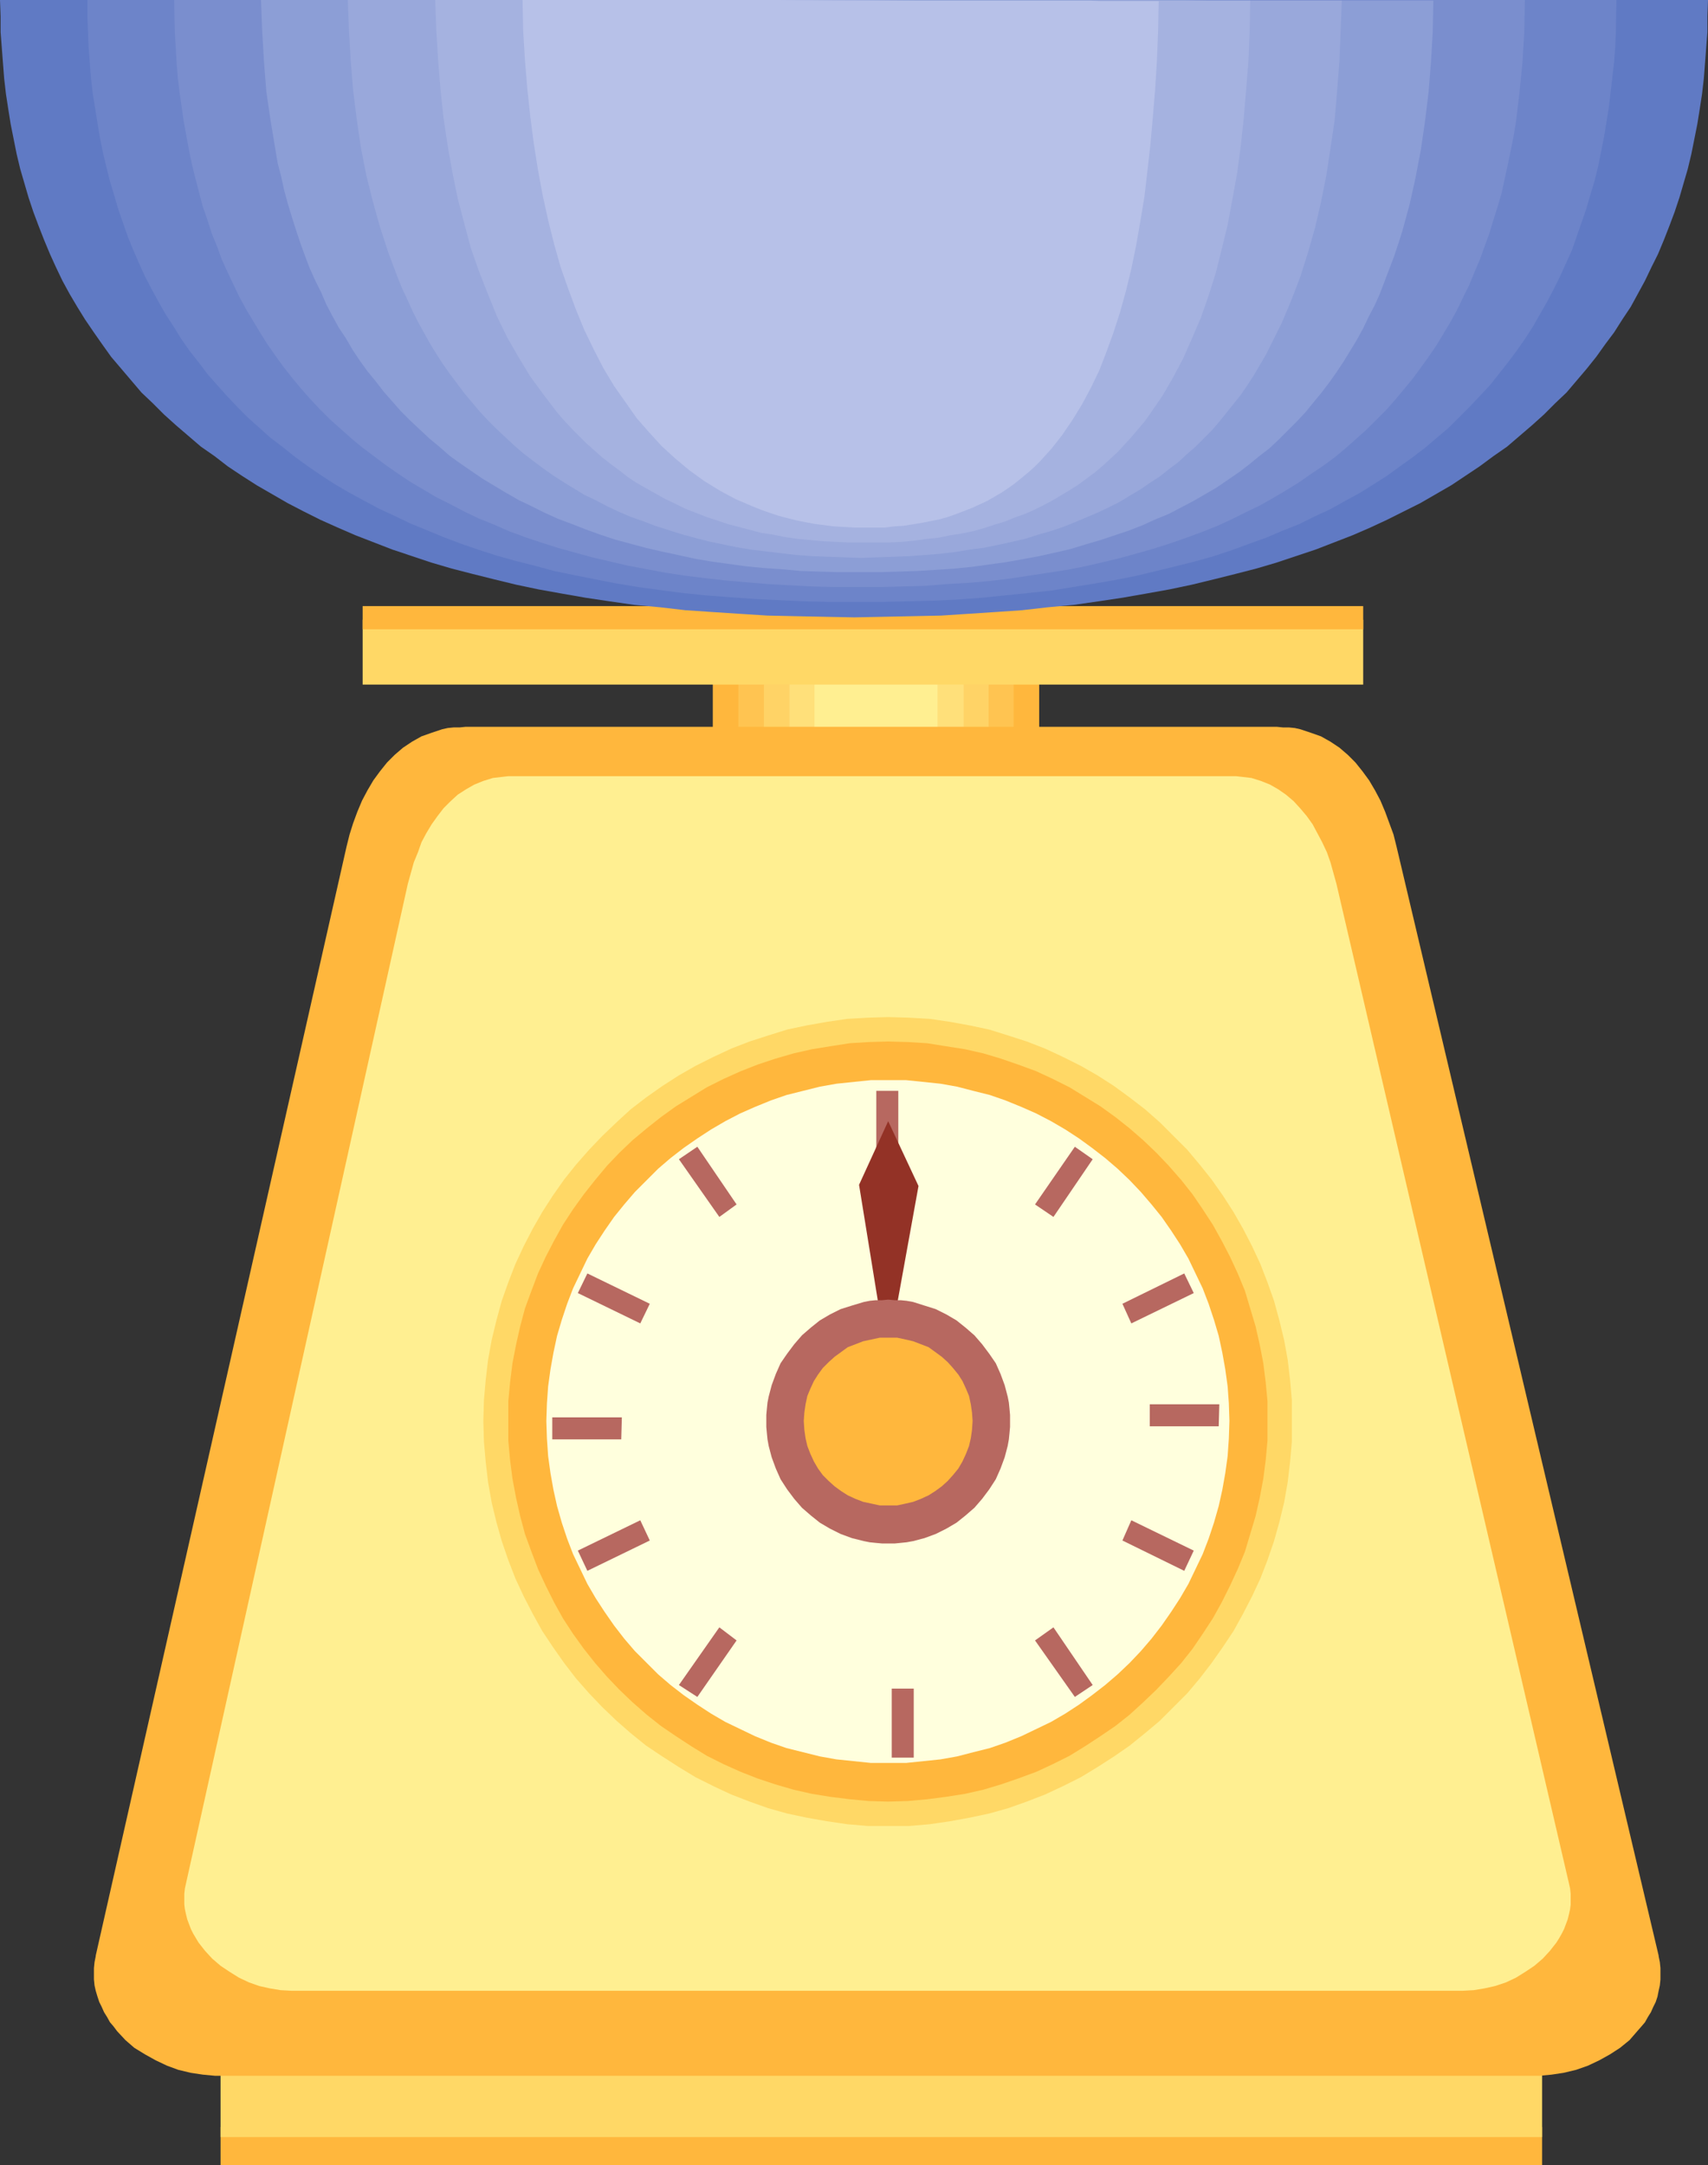 <?xml version="1.0" encoding="UTF-8" standalone="no"?>
<svg
   version="1.0"
   width="122.809mm"
   height="155.626mm"
   id="svg36"
   sodipodi:docname="Scale 3.wmf"
   xmlns:inkscape="http://www.inkscape.org/namespaces/inkscape"
   xmlns:sodipodi="http://sodipodi.sourceforge.net/DTD/sodipodi-0.dtd"
   xmlns="http://www.w3.org/2000/svg"
   xmlns:svg="http://www.w3.org/2000/svg">
  <rect width="100%" height="100%" fill="#333333" stroke="none"/>
  <sodipodi:namedview
     id="namedview36"
     pagecolor="#ffffff"
     bordercolor="#000000"
     borderopacity="0.25"
     inkscape:showpageshadow="2"
     inkscape:pageopacity="0.0"
     inkscape:pagecheckerboard="0"
     inkscape:deskcolor="#d1d1d1"
     inkscape:document-units="mm" />
  <defs
     id="defs1">
    <pattern
       id="WMFhbasepattern"
       patternUnits="userSpaceOnUse"
       width="6"
       height="6"
       x="0"
       y="0" />
  </defs>
  <path
     style="fill:#ffb73d;fill-opacity:1;fill-rule:evenodd;stroke:none"
     d="m 193.709,179.205 h 88.696 v 20.522 h -88.696 z"
     id="path1" />
  <path
     style="fill:#ffc451;fill-opacity:1;fill-rule:evenodd;stroke:none"
     d="m 200.656,179.205 h 74.802 v 20.522 h -74.802 z"
     id="path2" />
  <path
     style="fill:#ffd366;fill-opacity:1;fill-rule:evenodd;stroke:none"
     d="m 207.603,179.205 h 61.069 v 20.522 h -61.069 z"
     id="path3" />
  <path
     style="fill:#ffe07a;fill-opacity:1;fill-rule:evenodd;stroke:none"
     d="m 214.55,179.205 h 47.337 v 20.522 h -47.337 z"
     id="path4" />
  <path
     style="fill:#ffef91;fill-opacity:1;fill-rule:evenodd;stroke:none"
     d="m 221.336,179.205 h 33.443 v 20.522 h -33.443 z"
     id="path5" />
  <path
     style="fill:#ffb73d;fill-opacity:1;fill-rule:evenodd;stroke:none"
     d="M 59.938,577.85 H 419.084 v 10.342 H 59.938 Z"
     id="path6" />
  <path
     style="fill:#ffd866;fill-opacity:1;fill-rule:evenodd;stroke:none"
     d="M 59.938,559.913 H 419.084 v 20.684 H 59.938 Z"
     id="path7" />
  <path
     style="fill:#ffb73d;fill-opacity:1;fill-rule:evenodd;stroke:none"
     d="M 347.028,197.464 H 126.501 l -1.616,0.162 h -1.616 l -1.616,0.162 -1.454,0.323 -1.454,0.485 -1.454,0.485 -2.746,0.97 -2.585,1.454 -2.423,1.616 -2.262,1.939 -2.1,2.101 -1.939,2.424 -1.777,2.424 -1.616,2.747 -1.454,2.747 -1.292,3.07 -1.131,3.07 -0.969,3.07 -0.808,3.232 -68.178,301.367 v 0.162 l -0.323,1.616 -0.162,1.616 v 1.616 1.454 l 0.162,1.616 0.323,1.454 0.485,1.616 0.485,1.454 0.646,1.293 0.646,1.454 0.808,1.293 0.808,1.454 0.969,1.131 0.969,1.293 2.262,2.424 2.423,2.101 2.908,1.778 2.908,1.616 3.07,1.454 3.07,1.131 3.393,0.808 3.231,0.485 3.393,0.323 H 418.276 l 3.393,-0.323 3.231,-0.485 3.393,-0.808 3.231,-1.131 3.07,-1.454 2.908,-1.616 2.747,-1.778 2.585,-2.101 2.1,-2.424 1.131,-1.293 0.969,-1.131 0.808,-1.454 0.808,-1.293 0.646,-1.454 0.646,-1.293 0.485,-1.454 0.323,-1.616 0.323,-1.454 0.162,-1.616 v -1.454 -1.616 l -0.162,-1.616 -0.323,-1.616 v -0.162 l -71.247,-301.367 -0.808,-3.232 -1.131,-3.07 -1.131,-3.07 -1.292,-3.07 -1.454,-2.747 -1.616,-2.747 -1.777,-2.424 -1.939,-2.424 -2.1,-2.101 -2.262,-1.939 -2.423,-1.616 -2.585,-1.454 -2.747,-0.97 -1.454,-0.485 -1.454,-0.485 -1.454,-0.323 -1.616,-0.162 h -1.616 z"
     id="path8" />
  <path
     style="fill:#ffef91;fill-opacity:1;fill-rule:evenodd;stroke:none"
     d="m 334.427,210.876 h -194.84 -1.454 l -1.454,0.162 -2.747,0.323 -2.585,0.808 -2.423,0.97 -2.262,1.293 -2.262,1.454 -1.939,1.778 -1.939,1.939 -1.616,2.101 -1.616,2.262 -1.454,2.424 -1.292,2.424 -0.969,2.747 -1.131,2.747 -0.808,2.909 -0.808,2.909 -60.261,271.473 -0.323,1.454 -0.162,1.454 v 1.454 1.454 l 0.162,1.293 0.323,1.454 0.323,1.293 0.485,1.293 0.485,1.293 0.646,1.293 1.454,2.424 1.777,2.262 1.939,2.101 2.262,1.939 2.423,1.616 2.585,1.616 2.747,1.293 2.746,0.97 2.908,0.646 2.908,0.485 2.908,0.162 H 397.596 l 2.908,-0.162 2.908,-0.485 2.908,-0.646 2.908,-0.97 2.747,-1.293 2.585,-1.616 2.423,-1.616 2.262,-1.939 1.939,-2.101 1.777,-2.262 0.808,-1.293 0.646,-1.131 0.646,-1.293 0.485,-1.293 0.485,-1.293 0.323,-1.293 0.323,-1.454 0.162,-1.293 v -1.454 -1.454 l -0.162,-1.454 -0.323,-1.454 -63.169,-271.473 -0.808,-2.909 -0.808,-2.909 -0.969,-2.747 -1.292,-2.747 -1.292,-2.424 -1.292,-2.424 -1.616,-2.262 -1.777,-2.101 -1.777,-1.939 -2.1,-1.778 -2.1,-1.454 -2.262,-1.293 -2.423,-0.97 -2.585,-0.808 -2.747,-0.323 -1.454,-0.162 z"
     id="path9" />
  <path
     style="fill:#ffd866;fill-opacity:1;fill-rule:evenodd;stroke:none"
     d="m 241.369,276.321 5.655,0.162 5.655,0.323 5.493,0.808 5.331,0.97 5.331,1.131 5.17,1.616 5.008,1.616 5.008,1.939 4.847,2.262 4.847,2.424 4.524,2.585 4.524,2.909 4.201,3.07 4.201,3.232 4.039,3.555 3.716,3.717 3.716,3.717 3.393,4.04 3.231,4.04 3.07,4.363 2.908,4.525 2.585,4.525 2.423,4.686 2.262,4.848 1.939,5.009 1.777,5.009 1.454,5.332 1.292,5.333 0.969,5.333 0.646,5.494 0.485,5.494 v 5.656 5.656 l -0.485,5.494 -0.646,5.494 -0.969,5.494 -1.292,5.333 -1.454,5.171 -1.777,5.171 -1.939,5.009 -2.262,4.848 -2.423,4.686 -2.585,4.686 -2.908,4.363 -3.07,4.363 -3.231,4.201 -3.393,4.04 -3.716,3.717 -3.716,3.717 -4.039,3.393 -4.201,3.393 -4.201,2.909 -4.524,2.909 -4.524,2.747 -4.847,2.424 -4.847,2.262 -5.008,1.939 -5.008,1.778 -5.17,1.454 -5.331,1.131 -5.331,0.97 -5.493,0.808 -5.655,0.485 h -5.655 -5.493 l -5.655,-0.485 -5.493,-0.808 -5.493,-0.97 -5.331,-1.131 -5.17,-1.454 -5.008,-1.778 -5.008,-1.939 -4.847,-2.262 -4.847,-2.424 -4.524,-2.747 -4.524,-2.909 -4.362,-2.909 -4.201,-3.393 -3.877,-3.393 -3.877,-3.717 -3.554,-3.717 -3.554,-4.04 -3.231,-4.201 -3.07,-4.363 -2.908,-4.363 -2.585,-4.686 -2.423,-4.686 -2.262,-4.848 -1.939,-5.009 -1.777,-5.171 -1.454,-5.171 -1.292,-5.333 -0.969,-5.494 -0.646,-5.494 -0.485,-5.494 -0.162,-5.656 0.162,-5.656 0.485,-5.494 0.646,-5.494 0.969,-5.333 1.292,-5.333 1.454,-5.332 1.777,-5.009 1.939,-5.009 2.262,-4.848 2.423,-4.686 2.585,-4.525 2.908,-4.525 3.07,-4.363 3.231,-4.04 3.554,-4.04 3.554,-3.717 3.877,-3.717 3.877,-3.555 4.201,-3.232 4.362,-3.07 4.524,-2.909 4.524,-2.585 4.847,-2.424 4.847,-2.262 5.008,-1.939 5.008,-1.616 5.17,-1.616 5.331,-1.131 5.493,-0.97 5.493,-0.808 5.655,-0.323 z"
     id="path10" />
  <path
     style="fill:#ffb73d;fill-opacity:1;fill-rule:evenodd;stroke:none"
     d="m 241.369,282.946 5.331,0.162 5.331,0.323 5.008,0.808 5.17,0.808 5.008,1.131 4.847,1.454 4.685,1.616 4.847,1.778 4.524,2.101 4.524,2.262 4.201,2.585 4.201,2.585 4.039,2.909 3.877,3.07 3.716,3.232 3.554,3.393 3.393,3.555 3.393,3.878 3.07,3.878 2.747,4.04 2.747,4.201 2.423,4.363 2.262,4.363 2.1,4.525 1.939,4.686 1.454,4.848 1.454,4.848 1.131,5.009 0.969,5.009 0.646,5.171 0.485,5.171 v 5.333 5.333 l -0.485,5.333 -0.646,5.009 -0.969,5.171 -1.131,5.009 -1.454,4.848 -1.454,4.848 -1.939,4.686 -2.1,4.525 -2.262,4.525 -2.423,4.363 -2.747,4.201 -2.747,4.04 -3.07,3.878 -3.393,3.717 -3.393,3.555 -3.554,3.393 -3.716,3.393 -3.877,3.07 -4.039,2.747 -4.201,2.747 -4.201,2.585 -4.524,2.262 -4.524,2.101 -4.847,1.778 -4.685,1.616 -4.847,1.454 -5.008,1.131 -5.17,0.808 -5.008,0.646 -5.331,0.485 -5.331,0.162 -5.331,-0.162 -5.17,-0.485 -5.17,-0.646 -5.008,-0.808 -5.008,-1.131 -5.008,-1.454 -4.847,-1.616 -4.524,-1.778 -4.685,-2.101 -4.524,-2.262 -4.201,-2.585 -4.201,-2.747 -4.039,-2.747 -3.877,-3.07 -3.877,-3.393 -3.554,-3.393 -3.393,-3.555 -3.231,-3.717 -3.07,-3.878 -2.908,-4.04 -2.747,-4.201 -2.423,-4.363 -2.262,-4.525 -2.1,-4.525 -1.777,-4.686 -1.777,-4.848 -1.292,-4.848 -1.131,-5.009 -0.969,-5.171 -0.646,-5.009 -0.485,-5.333 v -5.333 -5.333 l 0.485,-5.171 0.646,-5.171 0.969,-5.009 1.131,-5.009 1.292,-4.848 1.777,-4.848 1.777,-4.686 2.1,-4.525 2.262,-4.363 2.423,-4.363 2.747,-4.201 2.908,-4.04 3.07,-3.878 3.231,-3.878 3.393,-3.555 3.554,-3.393 3.877,-3.232 3.877,-3.07 4.039,-2.909 4.201,-2.585 4.201,-2.585 4.524,-2.262 4.685,-2.101 4.524,-1.778 4.847,-1.616 5.008,-1.454 5.008,-1.131 5.008,-0.808 5.17,-0.808 5.17,-0.323 z"
     id="path11" />
  <path
     style="fill:#ffffdd;fill-opacity:1;fill-rule:evenodd;stroke:none"
     d="m 241.369,293.449 h 4.847 l 4.685,0.485 4.685,0.485 4.524,0.808 4.362,1.131 4.524,1.131 4.201,1.454 4.362,1.778 4.039,1.778 4.039,2.101 3.877,2.262 3.716,2.424 3.554,2.585 3.554,2.747 3.393,2.909 3.231,3.07 3.07,3.232 2.908,3.393 2.747,3.393 2.585,3.717 2.423,3.717 2.262,3.878 1.939,4.04 1.939,4.04 1.616,4.201 1.454,4.363 1.292,4.363 0.969,4.525 0.808,4.525 0.646,4.686 0.323,4.525 0.162,4.848 -0.162,4.848 -0.323,4.686 -0.646,4.686 -0.808,4.525 -0.969,4.363 -1.292,4.525 -1.454,4.363 -1.616,4.201 -1.939,4.04 -1.939,4.04 -2.262,3.878 -2.423,3.717 -2.585,3.717 -2.747,3.555 -2.908,3.393 -3.07,3.232 -3.231,3.07 -3.393,2.909 -3.554,2.747 -3.554,2.585 -3.716,2.424 -3.877,2.262 -4.039,1.939 -4.039,1.939 -4.362,1.778 -4.201,1.454 -4.524,1.131 -4.362,1.131 -4.524,0.808 -4.685,0.485 -4.685,0.485 h -4.847 -4.685 l -4.685,-0.485 -4.685,-0.485 -4.524,-0.808 -4.524,-1.131 -4.524,-1.131 -4.201,-1.454 -4.362,-1.778 -4.039,-1.939 -4.039,-1.939 -3.877,-2.262 -3.716,-2.424 -3.716,-2.585 -3.554,-2.747 -3.393,-2.909 -3.07,-3.07 -3.231,-3.232 -2.908,-3.393 -2.747,-3.555 -2.585,-3.717 -2.423,-3.717 -2.262,-3.878 -1.939,-4.04 -1.939,-4.04 -1.616,-4.201 -1.454,-4.363 -1.292,-4.525 -0.969,-4.363 -0.808,-4.525 -0.646,-4.686 -0.323,-4.686 -0.162,-4.848 0.162,-4.848 0.323,-4.525 0.646,-4.686 0.808,-4.525 0.969,-4.525 1.292,-4.363 1.454,-4.363 1.616,-4.201 1.939,-4.04 1.939,-4.04 2.262,-3.878 2.423,-3.717 2.585,-3.717 2.747,-3.393 2.908,-3.393 3.231,-3.232 3.07,-3.07 3.393,-2.909 3.554,-2.747 3.716,-2.585 3.716,-2.424 3.877,-2.262 4.039,-2.101 4.039,-1.778 4.362,-1.778 4.201,-1.454 4.524,-1.131 4.524,-1.131 4.524,-0.808 4.685,-0.485 4.685,-0.485 z"
     id="path12" />
  <path
     style="fill:#ffd866;fill-opacity:1;fill-rule:evenodd;stroke:none"
     d="M 98.551,168.378 H 370.454 v 17.613 H 98.551 Z"
     id="path13" />
  <path
     style="fill:#ffb73d;fill-opacity:1;fill-rule:evenodd;stroke:none"
     d="M 98.551,164.661 H 370.454 v 6.302 H 98.551 Z"
     id="path14" />
  <path
     style="fill:#b76860;fill-opacity:1;fill-rule:evenodd;stroke:none"
     d="m 242.338,458.757 h 5.978 v 18.745 h -5.978 z"
     id="path15" />
  <path
     style="fill:#b76860;fill-opacity:1;fill-rule:evenodd;stroke:none"
     d="m 238.138,296.358 h 5.978 v 18.745 h -5.978 z"
     id="path16" />
  <path
     style="fill:#b76860;fill-opacity:1;fill-rule:evenodd;stroke:none"
     d="m 168.99,385.072 -0.162,5.979 h -18.741 v -5.979 z"
     id="path17" />
  <path
     style="fill:#b76860;fill-opacity:1;fill-rule:evenodd;stroke:none"
     d="m 331.357,381.517 -0.162,5.979 h -18.741 v -5.979 z"
     id="path18" />
  <path
     style="fill:#b76860;fill-opacity:1;fill-rule:evenodd;stroke:none"
     d="m 176.584,354.208 -2.585,5.333 -16.964,-8.241 2.585,-5.333 z"
     id="path19" />
  <path
     style="fill:#b76860;fill-opacity:1;fill-rule:evenodd;stroke:none"
     d="m 324.41,421.268 -2.585,5.494 -16.802,-8.241 2.423,-5.494 z"
     id="path20" />
  <path
     style="fill:#b76860;fill-opacity:1;fill-rule:evenodd;stroke:none"
     d="m 305.023,354.208 2.423,5.333 16.964,-8.241 -2.585,-5.333 z"
     id="path21" />
  <path
     style="fill:#b76860;fill-opacity:1;fill-rule:evenodd;stroke:none"
     d="m 157.035,421.268 2.585,5.494 16.964,-8.241 -2.585,-5.494 z"
     id="path22" />
  <path
     style="fill:#b76860;fill-opacity:1;fill-rule:evenodd;stroke:none"
     d="m 200.171,327.222 -4.685,3.393 -10.986,-15.674 5.008,-3.393 z"
     id="path23" />
  <path
     style="fill:#b76860;fill-opacity:1;fill-rule:evenodd;stroke:none"
     d="m 296.945,457.788 -4.847,3.232 -10.824,-15.351 5.008,-3.555 z"
     id="path24" />
  <path
     style="fill:#b76860;fill-opacity:1;fill-rule:evenodd;stroke:none"
     d="m 281.274,327.222 5.008,3.393 10.663,-15.674 -4.847,-3.393 z"
     id="path25" />
  <path
     style="fill:#b76860;fill-opacity:1;fill-rule:evenodd;stroke:none"
     d="m 184.5,457.788 5.008,3.232 10.663,-15.351 -4.685,-3.555 z"
     id="path26" />
  <path
     style="fill:#933226;fill-opacity:1;fill-rule:evenodd;stroke:none"
     d="m 239.269,357.763 -5.816,-35.873 7.916,-17.29 8.239,17.613 -6.462,35.712 z"
     id="path27" />
  <path
     style="fill:#b76860;fill-opacity:1;fill-rule:evenodd;stroke:none"
     d="m 241.369,353.077 1.777,0.162 h 1.616 l 1.616,0.162 1.777,0.323 3.07,0.97 3.07,0.97 2.908,1.454 2.747,1.616 2.423,1.939 2.423,2.101 2.1,2.424 1.939,2.585 1.777,2.585 1.292,2.909 1.131,3.07 0.808,3.07 0.323,1.616 0.162,1.616 0.162,1.778 v 1.616 1.616 l -0.162,1.778 -0.162,1.616 -0.323,1.778 -0.808,3.07 -1.131,3.07 -1.292,2.909 -1.777,2.747 -1.939,2.585 -2.1,2.424 -2.423,2.101 -2.423,1.939 -2.747,1.616 -2.908,1.454 -3.07,1.131 -3.07,0.808 -1.777,0.323 -1.616,0.162 -1.616,0.162 h -1.777 -1.616 l -1.777,-0.162 -1.616,-0.162 -1.616,-0.323 -3.231,-0.808 -3.07,-1.131 -2.908,-1.454 -2.747,-1.616 -2.423,-1.939 -2.423,-2.101 -2.1,-2.424 -1.939,-2.585 -1.777,-2.747 -1.292,-2.909 -1.131,-3.07 -0.808,-3.07 -0.323,-1.778 -0.162,-1.616 -0.162,-1.778 v -1.616 -1.616 l 0.162,-1.778 0.162,-1.616 0.323,-1.616 0.808,-3.07 1.131,-3.07 1.292,-2.909 1.777,-2.585 1.939,-2.585 2.1,-2.424 2.423,-2.101 2.423,-1.939 2.747,-1.616 2.908,-1.454 3.07,-0.97 3.231,-0.97 1.616,-0.323 1.616,-0.162 h 1.777 z"
     id="path28" />
  <path
     style="fill:#ffb73d;fill-opacity:1;fill-rule:evenodd;stroke:none"
     d="m 241.369,363.418 h 2.423 l 2.262,0.485 2.1,0.485 2.1,0.808 2.1,0.808 1.777,1.293 1.777,1.293 1.616,1.454 1.454,1.616 1.454,1.778 1.131,1.778 0.969,2.101 0.808,1.939 0.485,2.262 0.323,2.262 0.162,2.262 -0.162,2.424 -0.323,2.262 -0.485,2.101 -0.808,2.101 -0.969,2.101 -1.131,1.939 -1.454,1.778 -1.454,1.616 -1.616,1.454 -1.777,1.293 -1.777,1.131 -2.1,0.97 -2.1,0.808 -2.1,0.485 -2.262,0.485 h -2.423 -2.262 l -2.262,-0.485 -2.262,-0.485 -2.1,-0.808 -2.1,-0.97 -1.777,-1.131 -1.777,-1.293 -1.616,-1.454 -1.616,-1.616 -1.292,-1.778 -1.131,-1.939 -0.969,-2.101 -0.808,-2.101 -0.485,-2.101 -0.323,-2.262 -0.162,-2.424 0.162,-2.262 0.323,-2.262 0.485,-2.262 0.808,-1.939 0.969,-2.101 1.131,-1.778 1.292,-1.778 1.616,-1.616 1.616,-1.454 1.777,-1.293 1.777,-1.293 2.1,-0.808 2.1,-0.808 2.262,-0.485 2.262,-0.485 z"
     id="path29" />
  <path
     style="fill:#607ac4;fill-opacity:1;fill-rule:evenodd;stroke:none"
     d="m 464.158,0 -0.162,4.363 v 4.363 l -0.323,4.201 -0.323,4.201 -0.323,4.201 -0.485,4.201 -0.646,4.201 -0.646,4.04 -0.808,4.04 -0.808,4.04 -0.969,4.04 -1.131,3.878 -1.131,3.878 -1.292,3.878 -1.454,3.878 -1.454,3.717 -1.616,3.878 -1.777,3.555 -1.777,3.717 -1.939,3.555 -1.939,3.555 -2.262,3.393 -2.262,3.555 -2.423,3.232 -2.423,3.393 -2.585,3.232 -2.747,3.232 -2.747,3.232 -3.07,2.909 -3.07,3.07 -3.231,2.909 -3.393,2.909 -3.393,2.909 -3.716,2.585 -3.716,2.747 -3.877,2.585 -3.877,2.585 -4.201,2.424 -4.201,2.424 -4.524,2.262 -4.524,2.262 -4.524,2.101 -4.847,2.101 -5.008,1.939 -5.008,1.939 -5.331,1.778 -5.331,1.778 -5.493,1.616 -5.655,1.454 -5.816,1.454 -5.978,1.454 -6.139,1.293 -6.301,1.131 -6.462,1.131 -6.462,0.97 -6.785,0.97 -6.947,0.646 -7.109,0.808 -7.109,0.485 -7.432,0.485 -7.432,0.485 -7.755,0.162 -7.916,0.162 -7.916,0.162 -8.078,-0.162 -7.916,-0.162 -7.593,-0.162 -7.593,-0.485 -7.432,-0.485 -7.27,-0.485 -6.947,-0.808 -6.947,-0.646 -6.785,-0.97 -6.462,-0.97 -6.462,-1.131 -6.301,-1.131 -6.139,-1.293 -5.978,-1.454 -5.816,-1.454 -5.655,-1.454 -5.493,-1.616 -5.331,-1.778 -5.331,-1.778 -5.008,-1.939 -5.008,-1.939 -4.847,-2.101 -4.685,-2.101 -4.524,-2.262 -4.362,-2.262 -4.201,-2.424 -4.201,-2.424 -4.039,-2.585 -3.877,-2.585 -3.554,-2.747 -3.716,-2.585 -3.393,-2.909 -3.393,-2.909 -3.231,-2.909 -3.07,-3.07 -3.07,-2.909 -2.746,-3.232 -2.747,-3.232 L 30.211,96.955 27.788,93.561 25.526,90.329 23.103,86.774 21.003,83.381 18.902,79.826 16.964,76.271 15.187,72.554 13.571,68.999 11.955,65.121 10.501,61.405 9.047,57.526 7.755,53.648 6.624,49.77 5.493,45.892 4.524,41.852 3.716,37.812 2.908,33.773 2.262,29.733 1.616,25.531 1.131,21.33 0.808,17.129 0.485,12.927 0.162,8.726 V 4.363 L 0,0 h 4.039 1.131 48.145 3.554 350.421 3.554 48.145 1.131 z"
     id="path30" />
  <path
     style="fill:#6d84c9;fill-opacity:1;fill-rule:evenodd;stroke:none"
     d="m 439.278,0 -0.162,8.564 -0.162,4.201 -0.323,4.201 -0.485,4.201 -0.485,4.201 -0.485,4.04 -0.646,4.04 -0.646,3.878 -0.808,4.04 -0.808,4.04 -0.969,3.878 -1.131,3.717 -1.131,3.878 -1.292,3.717 -1.292,3.717 -1.292,3.717 -1.616,3.555 -1.616,3.555 -1.777,3.555 -1.777,3.393 -1.939,3.393 -1.939,3.393 -2.1,3.232 -2.262,3.232 -2.423,3.232 -2.423,3.07 -2.423,3.07 -2.747,2.909 -2.747,2.909 -2.908,2.909 -2.908,2.909 -3.07,2.585 -3.231,2.747 -3.393,2.585 -3.393,2.424 -3.554,2.585 -3.554,2.262 -3.877,2.424 -3.877,2.101 -4.039,2.262 -4.201,1.939 -4.201,2.101 -4.524,1.778 -4.524,1.939 -4.524,1.616 -4.847,1.778 -4.847,1.616 -5.17,1.454 -5.17,1.293 -5.331,1.293 -5.331,1.293 -5.655,1.131 -5.655,0.97 -5.978,0.97 -5.978,0.97 -6.139,0.646 -6.301,0.646 -6.301,0.646 -6.624,0.485 -6.624,0.323 -6.947,0.162 -6.947,0.162 h -7.109 -7.27 l -6.947,-0.162 -6.947,-0.323 -6.624,-0.323 -6.624,-0.485 -6.462,-0.485 -6.301,-0.646 -6.139,-0.808 -5.978,-0.808 -5.816,-0.97 -5.816,-1.131 -5.655,-1.131 -5.493,-1.131 -5.331,-1.454 -5.17,-1.293 -5.17,-1.454 -5.008,-1.616 -4.685,-1.616 -4.685,-1.778 -4.685,-1.939 -4.362,-1.778 -4.362,-2.101 -4.201,-1.939 -4.201,-2.262 -3.877,-2.101 -3.877,-2.262 -3.716,-2.424 -3.554,-2.424 -3.554,-2.585 -3.231,-2.585 -3.393,-2.585 -3.07,-2.747 -3.07,-2.747 -2.908,-2.909 -2.747,-2.909 -2.746,-3.07 -2.585,-2.909 L 53.961,98.409 51.537,95.339 49.275,92.107 47.175,88.714 45.075,85.482 43.136,82.088 41.197,78.533 39.42,75.14 37.805,71.585 36.189,67.868 34.735,64.313 33.443,60.597 32.15,56.88 31.019,53.002 29.888,49.285 28.919,45.407 27.95,41.367 27.142,37.328 26.496,33.449 25.849,29.41 25.203,25.37 24.718,21.168 24.395,16.967 24.072,12.766 23.911,8.564 23.749,4.363 V 0 h 4.524 1.292 329.58 7.755 z"
     id="path31" />
  <path
     style="fill:#7a8ece;fill-opacity:1;fill-rule:evenodd;stroke:none"
     d="m 414.398,0 -0.162,8.564 -0.485,8.241 -0.808,8.241 -0.969,8.08 -0.646,3.878 -0.808,4.04 -0.808,3.878 -0.808,3.717 -0.808,3.717 -1.131,3.878 -1.131,3.555 -1.131,3.717 -1.292,3.555 -1.292,3.555 -1.454,3.393 -1.454,3.555 -1.616,3.232 -1.616,3.393 -1.777,3.232 -1.939,3.232 -1.939,3.232 -2.1,3.07 -2.1,2.909 -2.262,3.07 -2.262,2.747 -2.423,2.909 -2.423,2.747 -2.747,2.747 -2.585,2.585 -2.908,2.585 -2.908,2.585 -2.908,2.424 -3.07,2.262 -3.393,2.262 -3.231,2.262 -3.393,2.101 -3.554,2.101 -3.716,2.101 -3.716,1.778 -3.877,1.939 -3.877,1.778 -4.039,1.616 -4.362,1.616 -4.201,1.454 -4.524,1.454 -4.524,1.293 -4.685,1.293 -4.685,1.131 -4.847,1.131 -5.008,0.97 -5.17,0.808 -5.331,0.808 -5.331,0.808 -5.493,0.646 -5.655,0.485 -5.816,0.323 -5.816,0.485 -5.978,0.162 -6.139,0.162 h -6.301 -6.301 l -5.978,-0.162 -6.139,-0.323 -5.816,-0.323 -5.816,-0.485 -5.655,-0.485 -5.655,-0.646 -5.331,-0.646 -5.331,-0.808 -5.17,-0.97 -5.17,-0.97 -4.847,-1.131 -4.847,-1.131 -4.685,-1.293 -4.685,-1.293 -4.524,-1.454 -4.362,-1.454 -4.362,-1.616 -4.039,-1.778 -4.039,-1.616 -4.039,-1.939 -3.716,-1.939 -3.877,-1.939 -3.554,-2.101 -3.554,-2.101 -3.393,-2.262 -3.231,-2.262 -3.231,-2.424 -3.231,-2.424 -2.908,-2.424 -2.908,-2.585 -2.908,-2.585 -2.747,-2.747 -2.585,-2.747 -2.423,-2.747 -2.423,-2.909 L 77.064,99.702 74.963,96.793 72.701,93.561 70.763,90.491 68.824,87.259 66.885,84.027 65.108,80.796 63.493,77.402 61.877,74.009 60.261,70.454 58.969,66.899 57.515,63.344 56.384,59.789 55.092,56.072 54.122,52.356 53.153,48.639 52.183,44.761 51.376,40.883 49.922,32.965 48.791,25.047 48.306,21.007 47.983,16.805 47.498,8.564 47.337,0 h 4.039 1.131 291.129 6.785 z"
     id="path32" />
  <path
     style="fill:#8c9ed6;fill-opacity:1;fill-rule:evenodd;stroke:none"
     d="m 389.518,0.162 -0.162,8.564 -0.485,8.241 -0.646,8.08 -0.969,7.918 -1.131,7.756 -1.454,7.595 -1.616,7.272 -1.939,7.11 -1.131,3.555 -1.131,3.393 -1.292,3.393 -1.292,3.393 -1.292,3.393 -1.454,3.232 -1.616,3.07 -1.454,3.07 -1.777,3.232 -1.777,2.909 -1.777,2.909 -1.939,2.909 -1.939,2.747 -2.1,2.747 -2.262,2.747 -2.1,2.585 -2.423,2.585 -2.423,2.424 -2.423,2.424 -2.585,2.424 -2.747,2.101 -2.747,2.262 -2.747,2.101 -3.07,2.101 -3.07,2.101 -3.07,1.778 -3.07,1.778 -3.393,1.778 -3.393,1.778 -3.554,1.454 -3.554,1.616 -3.716,1.454 -3.877,1.293 -3.877,1.293 -3.877,1.131 -4.201,1.293 -4.201,0.97 -4.362,0.97 -4.362,0.808 -4.524,0.808 -4.685,0.646 -4.685,0.646 -4.847,0.485 -4.847,0.323 -5.17,0.323 -5.17,0.162 -5.17,0.162 h -5.493 -5.331 l -5.331,-0.162 -5.17,-0.162 -5.17,-0.485 -4.847,-0.323 -5.008,-0.485 -4.685,-0.646 -4.685,-0.646 -4.685,-0.808 -4.362,-0.97 -4.524,-0.97 -4.201,-0.97 -4.201,-1.131 -4.201,-1.131 -3.877,-1.293 -4.039,-1.454 -3.716,-1.454 -3.877,-1.454 -3.554,-1.616 -3.554,-1.778 -3.393,-1.616 -3.393,-1.939 -3.231,-1.939 -3.231,-1.939 -3.07,-2.101 -3.07,-2.101 -2.908,-2.101 -2.747,-2.424 -2.747,-2.262 -2.585,-2.424 -2.585,-2.424 -2.585,-2.585 -4.685,-5.332 -2.1,-2.747 -2.262,-2.747 -2.1,-2.909 -1.939,-2.909 -1.777,-3.07 -1.939,-2.909 -1.777,-3.232 -1.616,-3.07 -1.454,-3.393 -1.616,-3.232 -1.454,-3.232 -1.292,-3.393 -1.292,-3.555 L 80.456,62.536 79.325,58.981 78.194,55.264 77.225,51.709 76.417,47.993 75.448,44.276 74.802,40.398 73.509,32.641 72.378,24.885 71.732,16.644 71.247,8.403 70.924,0 h 3.554 0.969 169.637 14.863 62.039 l 6.139,0.162 h 36.512 4.039 17.287 0.808 z"
     id="path33" />
  <path
     style="fill:#99a8db;fill-opacity:1;fill-rule:evenodd;stroke:none"
     d="m 364.638,0.162 -0.323,8.403 -0.323,8.241 -0.646,8.08 -0.646,7.756 -1.131,7.595 -1.131,7.433 -1.454,7.272 -1.616,6.948 -1.939,6.787 -2.1,6.625 -2.423,6.302 -2.585,6.14 -1.454,2.909 -1.454,2.909 -1.454,2.909 -1.616,2.747 -1.616,2.747 -1.777,2.747 -1.777,2.585 -1.939,2.424 -1.939,2.424 -1.939,2.424 -2.1,2.424 -2.262,2.262 -2.1,2.101 -2.423,2.101 -2.262,2.101 -2.585,1.939 -2.423,1.939 -2.747,1.778 -2.585,1.778 -2.747,1.616 -2.908,1.778 -2.908,1.454 -3.07,1.454 -3.07,1.293 -3.07,1.293 -3.231,1.293 -3.393,1.131 -3.393,0.97 -3.554,1.131 -3.554,0.808 -3.716,0.808 -3.877,0.808 -3.877,0.485 -3.877,0.646 -4.039,0.485 -4.039,0.323 -4.362,0.323 -4.201,0.162 -4.524,0.162 -4.524,0.162 -4.524,-0.162 -4.362,-0.162 -4.362,-0.162 -4.362,-0.323 -4.201,-0.485 -4.039,-0.485 -4.039,-0.485 -3.877,-0.646 -3.877,-0.808 -3.877,-0.808 -3.716,-0.97 -3.554,-0.97 -3.554,-1.131 -3.554,-1.131 -3.393,-1.293 -3.231,-1.131 -3.393,-1.454 -3.07,-1.454 -3.07,-1.616 -3.07,-1.454 -2.908,-1.778 -2.908,-1.778 -2.747,-1.778 -2.747,-1.939 -2.585,-1.939 -2.747,-2.101 -2.423,-2.101 -2.423,-2.262 -2.423,-2.262 -2.262,-2.262 -2.262,-2.424 -4.201,-5.009 -1.939,-2.585 -1.939,-2.585 -1.939,-2.747 -1.777,-2.747 -1.777,-2.909 -1.616,-2.909 -1.616,-2.909 -1.454,-2.909 -1.454,-3.232 -1.454,-3.07 -1.292,-3.232 -2.423,-6.464 -2.262,-6.948 -1.939,-6.948 L 99.52,47.508 98.066,40.075 96.935,32.318 95.966,24.562 95.32,16.644 94.835,8.403 94.512,0 h 2.908 1.616 68.986 5.816 55.576 l 12.602,0.162 h 48.791 5.655 43.298 3.716 z"
     id="path34" />
  <path
     style="fill:#a5b2e0;fill-opacity:1;fill-rule:evenodd;stroke:none"
     d="m 339.758,0.162 -0.162,8.403 -0.323,8.08 -0.646,7.918 -0.646,7.756 -0.808,7.433 -0.969,7.272 -1.292,7.11 -1.292,6.948 -1.616,6.625 -1.616,6.464 -1.939,6.14 -2.1,5.979 -2.423,5.656 -2.423,5.494 -2.747,5.171 -2.908,5.009 -3.231,4.686 -1.616,2.262 -3.554,4.201 -1.939,2.101 -1.777,1.939 -2.1,1.939 -1.939,1.778 -2.1,1.778 -4.362,3.232 -2.262,1.454 -2.423,1.454 -2.423,1.454 -2.423,1.293 -2.585,1.293 -2.585,1.131 -2.747,0.97 -2.747,1.131 -2.747,0.808 -2.908,0.97 -2.908,0.808 -3.07,0.646 -3.231,0.485 -3.07,0.646 -3.231,0.323 -3.393,0.485 -3.393,0.323 -3.554,0.162 h -3.554 -3.554 -3.716 l -3.554,-0.162 -3.393,-0.162 -3.554,-0.323 -3.393,-0.323 -3.393,-0.485 -3.231,-0.646 -3.231,-0.485 -3.07,-0.808 -3.07,-0.808 -3.07,-0.808 -2.908,-0.97 -2.908,-0.97 -2.908,-1.131 -2.908,-1.131 -2.585,-1.293 -2.747,-1.293 -2.585,-1.454 -2.585,-1.454 -2.585,-1.454 -2.423,-1.616 -2.262,-1.778 -2.423,-1.778 -2.262,-1.778 -4.362,-3.878 -4.039,-4.04 -2.1,-2.262 -1.939,-2.262 -3.554,-4.686 -3.554,-4.848 -3.231,-5.333 -3.07,-5.333 -2.747,-5.656 -2.423,-5.979 -2.423,-6.14 -2.262,-6.464 -1.777,-6.625 -1.777,-6.787 -1.454,-7.11 -1.292,-7.272 -1.131,-7.595 -0.808,-7.595 -0.646,-7.918 L 118.584,8.403 118.261,0 h 2.423 1.292 56.384 4.847 45.56 l 20.68,0.162 h 29.727 4.685 35.543 3.07 z"
     id="path35" />
  <path
     style="fill:#b7c1e8;fill-opacity:1;fill-rule:evenodd;stroke:none"
     d="m 314.878,0.323 -0.162,8.241 -0.323,8.08 -0.485,7.756 -0.646,7.756 -0.646,7.272 -0.808,7.11 -0.808,6.948 -1.131,6.787 -1.131,6.464 -1.292,6.302 -1.454,5.979 -1.616,5.817 -1.777,5.494 -1.939,5.333 -1.939,5.009 -2.262,4.686 -2.423,4.525 -2.585,4.201 -2.746,4.04 -2.908,3.717 -3.07,3.393 -1.616,1.616 -1.616,1.454 -1.777,1.454 -1.777,1.454 -1.777,1.293 -1.939,1.293 -1.939,1.131 -1.939,1.131 -2.1,0.97 -2.1,0.97 -2.1,0.808 -2.1,0.808 -2.262,0.808 -2.262,0.646 -2.423,0.485 -2.423,0.485 -5.008,0.808 -2.585,0.162 -2.585,0.323 h -2.747 -2.747 -2.747 l -2.747,-0.162 -2.747,-0.162 -2.585,-0.323 -2.585,-0.323 -2.585,-0.485 -2.423,-0.485 -2.585,-0.646 -2.423,-0.646 -2.423,-0.808 -2.262,-0.808 -2.423,-0.97 -2.262,-0.97 -2.262,-0.97 -4.201,-2.262 -4.201,-2.585 -4.039,-2.909 -3.877,-3.232 -3.716,-3.393 -3.393,-3.717 -3.393,-3.878 -3.07,-4.363 -3.07,-4.363 -2.908,-4.848 -2.585,-5.009 -2.585,-5.333 -2.262,-5.494 -2.1,-5.656 -2.1,-5.979 -1.777,-6.302 -1.616,-6.464 -1.454,-6.625 -1.292,-6.948 -1.131,-7.11 -0.969,-7.433 -0.808,-7.595 -0.646,-7.756 L 142.172,8.241 142.01,0 h 1.616 1.131 36.835 7.109 23.103 l 16.317,0.162 h 24.072 7.755 14.702 3.554 18.256 l 2.585,0.162 h 12.925 1.131 z"
     id="path36" />
</svg>
